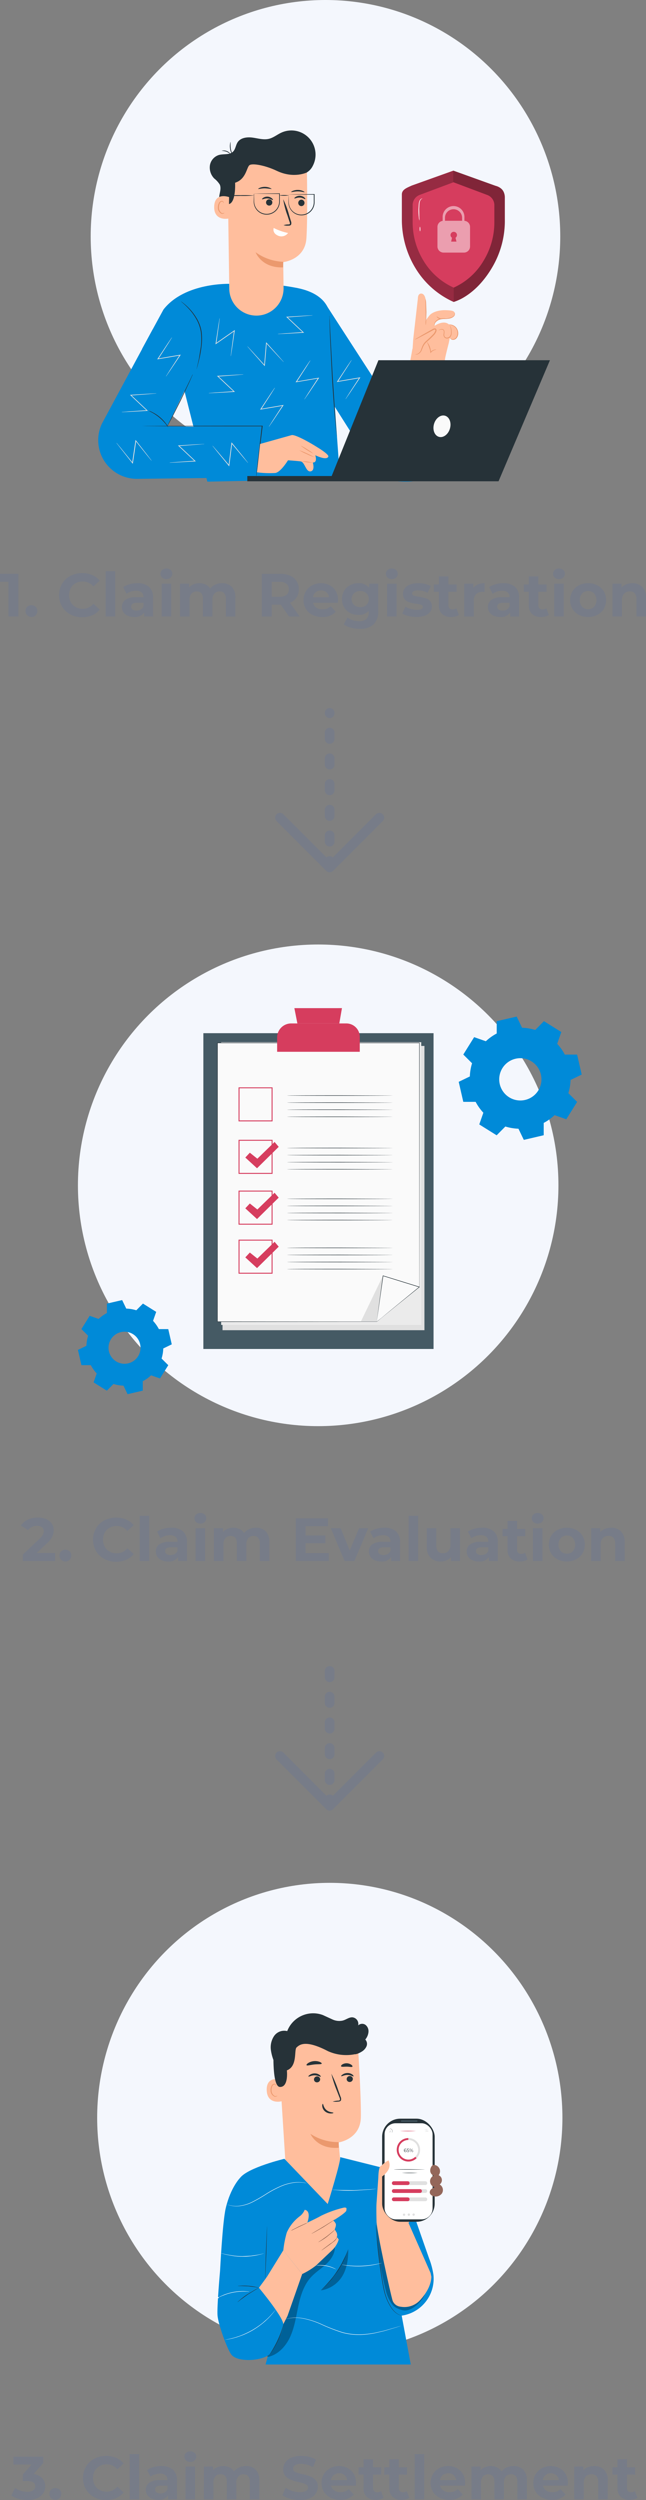 <svg xmlns="http://www.w3.org/2000/svg" xmlns:xlink="http://www.w3.org/1999/xlink" width="201.43" height="778.598" xmlns:v="https://vecta.io/nano"><rect width="100%" height="100%" fill="#808080" stroke="none"/><style><![CDATA[.B{fill:#263238}.C{fill:#d63d5e}.D{fill:#ffbe9d}.E{fill:#e0e0e0}.F{fill:#eb996e}.G{fill:#008ad8}.H{opacity:.3}.I{fill:#fafafa}.J{fill:#f4f7fd}.K{stroke-miterlimit:10}.L{stroke-dasharray:2 6}]]></style><ellipse cx="101.487" cy="73.631" rx="73.208" ry="73.631" class="J"/><g class="G"><path d="M57.576 121.965L44.31 108.642l6.67-12.251c6.67-8.542 20.793-7.993 20.793-7.993 6.967-.473 13.967-.043 20.824 1.279 11.218 2.2 10.313 9.606 10.313 9.606l1.5 27.494 1.613 22.388-41.371.835-7.079-28.013"/><path d="M79.864 148.686l-37.056.439c-4.15.049-8.032-2.043-10.275-5.535s-2.529-7.893-.759-11.646l15.845-29.383 14.435 9.755-9.847 20.42 29.994.536zm21.737-53.889l29.735 45.91-17.348 1.13-10.128-15.99c.413.619-2.259-31.05-2.259-31.05z"/></g><g class="B"><path d="M61.306 114.959a.8.8 0 0 1 .04-.237l.158-.668.545-2.448.584-3.673a19.17 19.17 0 0 0 0-4.53 11.89 11.89 0 0 0-1.534-4.223c-.623-1.068-1.361-2.066-2.2-2.975a21.03 21.03 0 0 0-1.8-1.758 8.32 8.32 0 0 1-.694-.606c.071.036.138.078.2.127l.549.409a17.75 17.75 0 0 1 1.863 1.7 16.51 16.51 0 0 1 2.267 2.975 11.86 11.86 0 0 1 1.582 4.3 18.94 18.94 0 0 1-.035 4.583 36.73 36.73 0 0 1-.633 3.682l-.62 2.443-.2.655a1.29 1.29 0 0 1-.072.244zm-1.194 1.58c-.063.229-.149.451-.255.664l-.778 1.758-2.724 5.778-2.9 5.712-.927 1.7a4.51 4.51 0 0 1-.369.611 4.44 4.44 0 0 1 .29-.65l.879-1.736 2.843-5.712 2.786-5.748.844-1.758a4.17 4.17 0 0 1 .311-.619z"/><path d="M79.863 148.687v-.3l.088-.879.365-3.3 1.318-11.557.105.114H70.793l-19.119-.031-5.8-.035-1.577-.022h-.554c.047-.005.094-.005.141 0h.413l1.577-.022 5.8-.035 19.15-.031h11.064v.114l-1.419 11.548-.439 3.291-.119.879-.035.224c-.004.015-.009.042-.013.042z"/><path d="M52.465 133.061c-.265-.293-.512-.603-.738-.927a14.42 14.42 0 0 0-4.315-3.643 11.12 11.12 0 0 1-1.037-.571 4.12 4.12 0 0 1 1.112.439 11.92 11.92 0 0 1 4.368 3.687c.249.309.455.65.61 1.015zm52.563 2.909a2.14 2.14 0 0 1-.061-.382l-.123-1.094-.382-4.025c-.3-3.406-.65-8.116-.958-13.319l-.646-13.336-.123-4.047c0-.461 0-.826-.022-1.1a3.47 3.47 0 0 1 0-.382 2.14 2.14 0 0 1 .04.382c0 .268.035.637.061 1.1l.2 4.038.712 13.332.879 13.319.312 4.034.084 1.094a2.09 2.09 0 0 1 .031.387z"/></g><path d="M71.95 110.989a4.31 4.31 0 0 1 .048-.6l.2-1.661.765-5.739.167.105-2.843 1.99-2.891 2.013-.207.145.035-.25.879-5.712.273-1.639c.024-.198.065-.393.123-.584 0 .201-.017.402-.053.6l-.207 1.648-.791 5.713-.167-.106 2.887-2.021 2.847-1.982.206-.145-.035.25-.844 5.712-.264 1.652a3.44 3.44 0 0 1-.128.611zm16.539 1.779a3.46 3.46 0 0 1-.439-.417l-1.147-1.217-3.924-4.253.189-.066-.29 3.458-.3 3.515-.022.255-.167-.189-3.819-4.306-1.09-1.257a2.9 2.9 0 0 1-.369-.47 3.79 3.79 0 0 1 .439.439l1.134 1.213 3.876 4.253-.189.066.294-3.515.294-3.458.022-.25.167.185 3.867 4.311 1.1 1.261a3.8 3.8 0 0 1 .374.442zm8.323-.588a3.05 3.05 0 0 1-.3.527l-.876 1.419-3.137 4.869-.1-.167 3.41-.589 3.471-.584.25-.044-.119.189-3.208 4.772-.967 1.38a3.73 3.73 0 0 1-.36.479 4.18 4.18 0 0 1 .3-.518l.879-1.406 3.142-4.833.11.167-3.471.6-3.423.58-.25.04.141-.207 3.2-4.833.94-1.384c.114-.159.237-.312.368-.457zm-11.069 8.516a3.08 3.08 0 0 1-.3.523l-.879 1.419-3.133 4.864-.11-.167 3.419-.589 3.476-.589.25-.039-.145.207-3.208 4.776-.945 1.371a3.09 3.09 0 0 1-.36.475c.088-.179.189-.352.3-.518l.879-1.4 3.142-4.833.11.167-3.471.6-3.423.576-.25.044.141-.211 3.2-4.833.945-1.384a4.22 4.22 0 0 1 .362-.459zm23.917-8.613a4.23 4.23 0 0 1-.3.523l-.879 1.419-3.133 4.864-.112-.163 3.419-.589 3.476-.589.25-.039-.141.207-3.212 4.776-.945 1.366a2.94 2.94 0 0 1-.36.479c.088-.179.188-.352.3-.518l.879-1.4 3.142-4.834.11.167-3.471.6-3.423.58-.246.044.136-.211 3.2-4.834.945-1.384a2.99 2.99 0 0 1 .365-.464zm13.798 22.121a3.54 3.54 0 0 1-.439-.4l-1.2-1.16-4.135-4.051.185-.075-.11 3.467-.128 3.515v.255l-.18-.18-4.025-4.109-1.151-1.2a3.78 3.78 0 0 1-.4-.439 3.88 3.88 0 0 1 .439.4l1.2 1.156 4.086 4.051-.189.075.114-3.515.127-3.467v-.25l.176.176 4.073 4.113 1.164 1.2a3.54 3.54 0 0 1 .393.438zm-69.802-29.178a3.87 3.87 0 0 1-.3.523l-.879 1.419-3.133 4.869-.11-.167 3.419-.593 3.476-.584.251-.044-.141.211-3.212 4.772-.94 1.371a3.53 3.53 0 0 1-.36.475 3.38 3.38 0 0 1 .3-.514l.879-1.406 3.142-4.833.11.167-3.471.6-3.423.58-.246.039.136-.206 3.2-4.834.945-1.384a3.71 3.71 0 0 1 .357-.461zm-17.374 32.859a3.2 3.2 0 0 1 .4.44l1.072 1.287 3.643 4.5-.193.053.505-3.436.519-3.485.035-.25.158.2 3.542 4.532 1.006 1.318a3.51 3.51 0 0 1 .343.488 3.87 3.87 0 0 1-.4-.439l-1.055-1.283-3.581-4.484.193-.048-.51 3.485-.514 3.432-.035.25-.158-.2-3.586-4.543-1.024-1.318a4.47 4.47 0 0 1-.365-.5zm39.679-21.276c-.197.043-.398.069-.6.079l-1.67.145-5.774.439.07-.185 2.531 2.373 2.562 2.417.185.176h-.255l-5.743.316-1.661.07a3.34 3.34 0 0 1-.6 0c.196-.039.394-.064.593-.075l1.657-.132 5.739-.4-.066.185-2.571-2.408-2.522-2.383-.185-.176h.25l5.778-.347 1.67-.084c.203-.019.408-.022.612-.01zm-9.737 22.147a4.9 4.9 0 0 1 .413.439l1.1 1.266 3.739 4.42-.193.053.439-3.441.439-3.493.035-.255.158.2 3.638 4.46 1.03 1.321a4.38 4.38 0 0 1 .352.483 3.54 3.54 0 0 1-.409-.439l-1.081-1.261-3.691-4.394.189-.057-.439 3.493-.439 3.445-.035.251-.158-.193-3.675-4.479-1.046-1.318c-.138-.155-.261-.322-.366-.501zm-17.405-16.241a3.46 3.46 0 0 1-.6.079l-1.665.141-5.774.439.066-.189 2.535 2.377 2.564 2.42.185.176h-.255l-5.743.316-1.661.07a3.35 3.35 0 0 1-.584 0c.195-.042.394-.067.593-.075l1.657-.132 5.739-.4-.066.189-2.574-2.408-2.527-2.382-.18-.176h.25l5.778-.352 1.67-.079a4 4 0 0 1 .592-.014zm14.953 15.744c-.198.042-.398.067-.6.075l-1.67.145-5.774.44.07-.189 2.531 2.377 2.562 2.417.185.176h-.24l-5.748.312-1.661.075a3.34 3.34 0 0 1-.6 0c.195-.042.394-.067.593-.075l1.657-.132 5.739-.4-.066.189-2.571-2.408-2.522-2.373-.185-.171h.25l5.778-.352 1.674-.079a3.37 3.37 0 0 1 .598-.027zm33.751-40.062c-.197.043-.398.069-.6.079l-1.67.141-5.769.439.066-.185 2.531 2.373 2.562 2.417.185.176h-.251l-5.747.316-1.661.07a3.34 3.34 0 0 1-.6 0c.195-.042.394-.067.593-.075l1.657-.132 5.743-.4-.07.185-2.562-2.4-2.522-2.382-.185-.176h.25l5.778-.352 1.674-.079c.197-.021.395-.027.593-.018z" class="E"/><path d="M81.107 138.259l9.838-2.755c.954-.242 5.036 1.911 7.857 3.7 0 0 3.884 2.3 3.572 3.01-.347.782-1.758.624-4.065-.439 0 0 .8 2.316-.769 2.263 0 0 .778 2.5-.69 2.764s-1.81-2.935-3.1-3.107-3.955-.347-3.955-.347-2.228 3.691-3.955 3.955a31.7 31.7 0 0 1-5.712-.207z" class="D"/><path d="M93.722 138.769a12.55 12.55 0 0 1 2.065 1.164 12.3 12.3 0 0 1 1.942 1.362 24.15 24.15 0 0 1-4.007-2.526zm-.435 1.437a33.02 33.02 0 0 1 4.8 2.2 15.4 15.4 0 0 1-2.452-1c-.816-.33-1.602-.732-2.348-1.2zm.791 3.432a12.3 12.3 0 0 1 3.3.439c-1.115.003-2.225-.145-3.3-.439z" class="F"/><path d="M71.488 61.99c.245.801-.206 1.648-1.006 1.893-.377.115-.783.08-1.134-.1-1-.5-1.129-1.889-.932-2.992s.571-2.285.11-3.309a7.56 7.56 0 0 0-1.722-1.894 4.86 4.86 0 0 1-1.349-4.113c.258-1.51 1.339-2.748 2.8-3.208 1.472-.409 3.287.044 4.394-1.024.8-.773.844-2.034 1.459-2.957.954-1.433 2.97-1.661 4.675-1.428s3.436.782 5.106.365c1.393-.347 2.535-1.318 3.845-1.916a7.53 7.53 0 0 1 9.976 3.714c.968 2.116.903 4.56-.176 6.621a4.83 4.83 0 0 1-2.333 2.307" class="B"/><path d="M79.969 98.29h0a8.47 8.47 0 0 0 8.451-8.485v-.1l-.11-8.076s6.785-.681 7.233-7.4.127-22.239.127-22.239h0a23.43 23.43 0 0 0-23.649 1.657l-1.037.716.504 35.563a8.47 8.47 0 0 0 8.481 8.364z" class="D"/><g class="B"><path d="M93.894 64.187a1 1 0 0 1-.89-1.109c.051-.469.421-.839.89-.891.054-.013.109-.013.163 0 .265.029.508.162.675.371s.244.474.215.739a1 1 0 0 1-.89.89.5.5 0 0 1-.163 0zm1.314-2.171c-.11.114-.743-.439-1.67-.488s-1.626.387-1.718.264.066-.259.373-.466a2.28 2.28 0 0 1 2.707.18c.282.246.37.484.308.51zm-10.713.229a.98.98 0 1 1-1.522.982.98.98 0 0 1 .159-.733h0a.98.98 0 0 1 1.363-.248z"/><path d="M85.106 62.284c-.114.114-.747-.439-1.67-.488s-1.626.387-1.723.264c-.048-.057.07-.259.373-.466a2.28 2.28 0 0 1 2.707.18c.278.246.366.462.313.51zm3.312 7.848a4.62 4.62 0 0 1 1.516-.237c.242 0 .439-.057.461-.185a1.38 1.38 0 0 0-.136-.7l-.633-1.925a25.1 25.1 0 0 1-1.318-5.036 26.02 26.02 0 0 1 1.819 4.878l.589 1.933c.14.32.167.677.079 1.015-.079.185-.242.321-.439.365-.137.031-.277.041-.417.031-.511.044-1.026-.003-1.521-.139z"/></g><path d="M85.345 70.993c1.412.725 2.917 1.253 4.473 1.569-.702.965-1.977 1.318-3.076.852-1.984-.848-1.397-2.421-1.397-2.421z" fill="#fff"/><path d="M88.336 81.526c-3.111-.11-6.118-1.144-8.639-2.97 0 0 1.81 4.952 8.556 4.715z" class="F"/><path d="M95.727 53.685s-4.065 2.065-9.447-.492c-3.515-1.679-7.633-2.456-8.52-1.731s-1.006 4.328-4.451 5.449c0 0 .374 6.881-2.377 6.688s-1.239-10.884-1.239-10.884l6.648-3.41 7.3-1.525 6.921.839 5.37 1.358z" class="B"/><path d="M71.431 61.388c-.11-.057-4.548-1.621-4.649 2.988s4.544 3.761 4.552 3.63l.097-6.618z" class="D"/><path d="M69.963 66.226a1.31 1.31 0 0 1-.22.114.8.8 0 0 1-.6 0c-.598-.396-.934-1.085-.879-1.8-.001-.396.085-.787.25-1.147.097-.289.328-.513.62-.6a.44.44 0 0 1 .47.233c.057.127.026.22.048.228s.1-.075.07-.264c-.024-.115-.086-.218-.176-.294-.125-.097-.282-.143-.439-.127a1.13 1.13 0 0 0-.857.694 2.79 2.79 0 0 0-.308 1.279c-.068.838.376 1.635 1.125 2.017a.88.88 0 0 0 .738-.106c.158-.113.158-.218.158-.227z" class="F"/><g class="B"><path d="M69.084 46.962c1.08-.317 2.239.116 2.847 1.063a7.15 7.15 0 0 0-1.318-.791c-.499-.143-1.011-.234-1.529-.272zm2.773-2.76c.084 0-.044.971.114 2.122.137.692.354 1.366.646 2.008-.155-.144-.286-.313-.387-.5a4.3 4.3 0 0 1-.483-1.468 4.8 4.8 0 0 1 .11-2.162zm18.938 15.591c-.026-.053.171-.215.545-.365a4.16 4.16 0 0 1 3.076.031c.369.158.567.321.54.373-.057.123-.945-.224-2.083-.224s-2.028.318-2.078.185zm-10.283-.959c-.026-.053.171-.211.545-.365.492-.19 1.015-.284 1.542-.277.53 0 1.054.105 1.543.308.368.158.562.321.54.378a20.58 20.58 0 0 0-2.087-.229c-1.146-.003-2.025.309-2.083.185zm9.485 1.697c.01.09.01.182 0 .272l.022.743.026 1.151a4.26 4.26 0 0 0 .22 1.494 3.89 3.89 0 0 0 2.786 2.535c.368.091.747.125 1.125.1a3.58 3.58 0 0 0 1.147-.242 3.86 3.86 0 0 0 1.9-1.534 3.95 3.95 0 0 0 .615-2.25v-2.267l.1.1-5.712-.053-1.657-.031h-.6a4.67 4.67 0 0 1 .567-.026l1.63-.031 5.774-.053h.145v2.377c.03.838-.196 1.666-.646 2.373-.478.744-1.184 1.313-2.013 1.621-.389.15-.8.235-1.217.251a3.89 3.89 0 0 1-1.182-.11c-1.367-.33-2.463-1.349-2.891-2.689-.158-.502-.223-1.029-.193-1.555l.022-1.182.022-.734a1.67 1.67 0 0 1 .01-.26zm-10.77-.229v1.015l.022 1.156c-.011.507.063 1.012.22 1.494a4 4 0 0 0 .971 1.534 3.9 3.9 0 0 0 1.815 1 3.89 3.89 0 0 0 4.17-1.674 3.96 3.96 0 0 0 .62-2.25v-2.272l.105.1-5.712-.053-1.652-.026h-.6a4.6 4.6 0 0 1 .563-.026l1.63-.026 5.774-.053h.1v2.377a4.17 4.17 0 0 1-.65 2.373 4.08 4.08 0 0 1-2.008 1.617 3.81 3.81 0 0 1-1.217.251 3.91 3.91 0 0 1-1.186-.11 4.05 4.05 0 0 1-2.891-2.689 4.36 4.36 0 0 1-.193-1.556l.026-1.182a6.4 6.4 0 0 0 0-.734.9.9 0 0 1 .093-.266z"/><path d="M90.093 60.852a10.07 10.07 0 0 1-3.032 0c1.004-.158 2.028-.158 3.032 0zm-19.251.057a40.05 40.05 0 0 1 4.2-.127 40.41 40.41 0 0 1 4.205.1c-1.396.122-2.799.164-4.2.127a37.35 37.35 0 0 1-4.205-.1z"/></g><g class="D"><path d="M116.045 143.826a10.81 10.81 0 0 0 10.282 5.655h0a10.81 10.81 0 0 0 9.935-9.179l2.549-29.173-10.208-2.522-4.17 22.85s-2.179 9.579-8.388 12.369z"/><path d="M128.511 110.726l.338-5.119 1.446-12.611c0-1.292.62-1.608 1.1-1.573.743.048 1.27.967 1.318 2.078l-.035 6.455a14 14 0 0 1 1.173-1.639c.879-1.138 3.006-1.788 5.172-1.718s2.759.281 2.773 1.121c-.015.325-.177.625-.439.817a2.12 2.12 0 0 1-1.428.492c-3.467-.062-4.393 1.787-4.393 1.787l-.044.672s2.1-1.507 3.783-.879a2 2 0 0 1 .668.413 2.71 2.71 0 0 1 2.351 4.043c-.185.433-.62.705-1.09.681-.233-.07-.443-.199-.611-.374a2.8 2.8 0 0 0-.312-.228l-.387 1.859s-1.094 4.13-1.367 5.985"/><path d="M129.508 110.326c.67.095 1.326-.248 1.63-.853.343-.562.488-1.226.787-1.815.905-1.758 3.076-2.593 3.906-4.394.114-.251.176-.593-.044-.76s-.492-.031-.716.092l-5.712 3.164"/></g><g class="F"><path d="M129.355 105.751a2.99 2.99 0 0 1 .584-.4l1.657-.984 2.483-1.419.716-.4c.267-.211.607-.307.945-.268a.54.54 0 0 1 .373.488c.012.18-.02.361-.092.527a4.2 4.2 0 0 1-.492.826 25.01 25.01 0 0 1-2.553 2.426 4.89 4.89 0 0 0-.905 1.164c-.215.4-.352.826-.518 1.208a2.3 2.3 0 0 1-1.318 1.424c-.47.141-.734 0-.716-.026.228.007.455-.03.668-.11.556-.283.967-.787 1.134-1.388a13.12 13.12 0 0 1 .488-1.252c.243-.467.559-.893.936-1.261a30.89 30.89 0 0 0 2.5-2.408 3.8 3.8 0 0 0 .439-.743c.11-.251.092-.5-.048-.527-.236.017-.463.095-.659.228l-.729.4-2.525 1.356-1.714.879a2.5 2.5 0 0 1-.654.26zm6.055-4.214a2.64 2.64 0 0 1 .4-1.169 2.07 2.07 0 0 1 1.055-.765 5.27 5.27 0 0 1 1.648-.264c.575.006 1.149-.044 1.714-.149a2.74 2.74 0 0 0 1.274-.637c.244-.224.37-.549.343-.879a.65.65 0 0 0-.114-.334c-.022 0 0 .127.022.338-.004.298-.139.579-.369.769a2.76 2.76 0 0 1-1.2.545 9.38 9.38 0 0 1-1.674.123 5.25 5.25 0 0 0-1.709.268 2.2 2.2 0 0 0-1.121.879 1.93 1.93 0 0 0-.29.914c-.027.12-.02.245.021.361z"/><path d="M132.681 93.07a6.59 6.59 0 0 0 0 1.208l.031 2.9v2.9a6.96 6.96 0 0 0 .024 1.208 5.05 5.05 0 0 0 .145-1.2l.084-2.909-.1-2.913a5.62 5.62 0 0 0-.184-1.194zm4.099 9.816a1.4 1.4 0 0 0 .352-.136 1.13 1.13 0 0 1 .932-.044.6.6 0 0 1 .316.5 3.11 3.11 0 0 1-.057.782c-.073.323-.021.662.145.949a1.15 1.15 0 0 0 .923.483 1.31 1.31 0 0 0 .949-.413 1.59 1.59 0 0 0 .439-.844 5.3 5.3 0 0 0-.022-1.556c-.045-.349-.151-.687-.312-1-.123-.22-.237-.3-.246-.294s.07.119.162.334a3.58 3.58 0 0 1 .224.984 5.72 5.72 0 0 1-.022 1.49c-.114.574-.594 1.004-1.177 1.055a.92.92 0 0 1-.734-.374 1.15 1.15 0 0 1-.119-.791 3.15 3.15 0 0 0 .035-.839.78.78 0 0 0-.439-.628 1.16 1.16 0 0 0-1.046.114c-.206.132-.329.198-.303.228z"/><path d="M140.236 104.832c-.031.115-.018.237.035.343a1.07 1.07 0 0 0 .7.624 1.4 1.4 0 0 0 1.318-.413 2.28 2.28 0 0 0 .593-1.6 2.8 2.8 0 0 0-.518-1.621 2.61 2.61 0 0 0-1.085-.879 2.48 2.48 0 0 0-.9-.215c-.219 0-.338 0-.338.035.405.053.801.165 1.173.334a2.61 2.61 0 0 1 .976.839 2.66 2.66 0 0 1 .439 1.494 2.13 2.13 0 0 1-.51 1.441 1.23 1.23 0 0 1-1.134.4c-.281-.063-.52-.246-.655-.5-.061-.162-.061-.282-.094-.282zm-4.171 4.057a.97.97 0 0 0-.58 0 2.3 2.3 0 0 0-1.266.764l.2.062c-.027-.272-.071-.542-.132-.809a5.2 5.2 0 0 0-1.25-2.535 13.15 13.15 0 0 1 1.019 2.588 7.76 7.76 0 0 1 .136.782l.035.272.171-.215a2.4 2.4 0 0 1 1.12-.769c.331-.103.547-.109.547-.14zm.109-10.331c-.057.026.176.439.712.69s1.011.105.989.044-.439-.057-.879-.264-.76-.514-.822-.47z"/></g><path d="M126.753 114.039l12.827.918-2.355 26.216c-.382 3.516-2.636 8.828-10.471 8.828s-9.294-2.667-12.778-8.16c4.108-2.847 10.634-11.35 10.634-11.35z" class="G"/><path d="M132.799 117.093c-.066.191-.145.378-.237.558l-.716 1.512-2.531 5.225-.127-.154 3.326-.989 3.379-.993.246-.07-.119.224-2.636 5.12-.778 1.472a3.38 3.38 0 0 1-.3.514 4.6 4.6 0 0 1 .237-.549l.721-1.5 2.553-5.154.127.154-3.375 1-3.331.976-.242.07.114-.224 2.623-5.172.773-1.485a3.74 3.74 0 0 1 .293-.535zm-1.212 21.833c-.197.043-.398.069-.6.079l-1.67.147-5.774.439.07-.189 2.531 2.373 2.562 2.417.185.176h-.255l-5.743.316-1.661.071c-.2.017-.4.017-.6 0 .196-.039.394-.063.593-.071l1.657-.136 5.739-.4-.066.189-2.57-2.412-2.522-2.382-.185-.171h.25l5.778-.347 1.674-.083a3.97 3.97 0 0 1 .607-.016z" class="E"/><path d="M154.423 57.846l-13.081-4.7-12.936 4.636c-1.652.778-3.1 1.248-3.1 2.786v7.672a29 29 0 0 0 4.249 15.278 26.58 26.58 0 0 0 11.917 10.524c5.273-1.716 9.228-6.306 11.664-10.225a29 29 0 0 0 4.271-15.279v-6.9a3.62 3.62 0 0 0-2.984-3.792z" class="C"/><path d="M141.469 89.58a21.1 21.1 0 0 1-9.425-8.393 22.95 22.95 0 0 1-3.379-12.08v-5.361a3.4 3.4 0 0 1 2.2-3.045l10.484-3.92v-3.615l-12.941 4.618c-1.358.593-3.1 1.248-3.1 2.786v7.676a29 29 0 0 0 4.249 15.28c2.805 4.639 6.962 8.31 11.912 10.52z" class="H"/><path d="M141.47 94.032a15.8 15.8 0 0 0 2.571-1.1 23.13 23.13 0 0 0 5.458-4.28c1.442-1.553 2.71-3.257 3.783-5.084a27.9 27.9 0 0 0 4.126-15.427v-6.332c0-3.155-1.626-3.388-2.988-3.981l-13.084-4.702v3.616l10.61 3.984a3.4 3.4 0 0 1 2.2 3.041v5.383a22.93 22.93 0 0 1-3.379 12.076c-2.163 3.677-5.412 6.594-9.3 8.349z" opacity=".4"/><g fill="#fff"><path d="M144.813 68.766v-1.04a3.4 3.4 0 0 0-5.689-2.664 3.4 3.4 0 0 0-1.104 2.356c-.005.1-.005.206 0 .308v1.055a1.9 1.9 0 0 0-1.617 1.876v6.108a1.9 1.9 0 0 0 1.9 1.9h6.363a1.9 1.9 0 0 0 1.9-1.9v-6.108a1.9 1.9 0 0 0-1.753-1.891zm-2.477 6.477h-1.661l.259-1.2a1 1 0 0 1-.292-1.392 1 1 0 0 1 1.392-.292 1 1 0 0 1 .292 1.392.99.99 0 0 1-.292.292l.3 1.2zm1.758-6.486h-5.343v-1.031c.028-.707.335-1.374.854-1.854s1.208-.735 1.915-.707a2.67 2.67 0 0 1 2.564 2.561z" opacity=".5"/><path d="M130.788 68.69a3.96 3.96 0 0 1-.2-1.063 18.3 18.3 0 0 1-.105-2.606l.092-1.432c.022-.401.122-.793.294-1.156a1.3 1.3 0 0 1 .571-.576c.18-.084.29-.079.29-.066a1.47 1.47 0 0 0-.716.712 3.22 3.22 0 0 0-.228 1.1l-.075 1.424.04 2.584a6.82 6.82 0 0 1 .037 1.079zm.188 3.336c-.062 0-.119-.312-.127-.7s.039-.707.1-.707.119.312.128.7-.035.707-.101.707z"/></g><path d="M118 112.184l-14.584 36.07h-26.3v1.63h78.335l16.025-37.7z" class="B"/><path d="M140.293 133.478c-.527 1.815-2.065 2.962-3.436 2.566s-2.052-2.2-1.525-4.012 2.07-2.962 3.441-2.566 2.055 2.198 1.52 4.012z" class="I"/><ellipse cx="99.213" cy="369.142" rx="74.915" ry="75" class="J"/><path fill="#455a64" d="M63.412 321.761h71.772v98.346H63.412z"/><path d="M132.346 414.26H69.39v-88.524h62.956v88.524z" class="E"/><path d="M131.352 412.617H68.961v-88.05h62.391z" fill="#ebebeb"/><path d="M124.648 405.769l-7.186 5.851H67.798v-86.831h62.956v76.025z" class="I"/><path d="M124.648 405.759l.385-.32 1.151-.941 4.555-3.708v.018l-.044-76.025.068.071H67.807l.077-.077-.018 86.828-.059-.062 49.664.036h-.018l5.4-4.377 1.353-1.092.453-.361-.444.37-1.353 1.122-5.38 4.4h0l-49.682.041h-.064v-.062l-.015-86.828v-.083h63.1v.068l-.044 76.025h0l-4.572 3.691-1.157.968z" class="B"/><g class="C"><path d="M90.782 318.726h17.21a4.19 4.19 0 0 1 4.188 4.188h0v4.644H86.414v-4.467a4.37 4.37 0 0 1 4.368-4.365z"/><path d="M92.726 318.726l-.941-4.765h14.836l-.826 4.765zm-7.743 30.5h-10.6v-10.6h10.6zm-10.308-.3h10.012v-10.008h-10z"/></g><g class="B"><use xlink:href="#B"/><use xlink:href="#C"/><use xlink:href="#D"/><use xlink:href="#D" y="2.205"/></g><g class="C"><path d="M84.983 365.578h-10.6v-10.61h10.6zm-10.308-.3h10.012v-10.014h-10z"/><path d="M76.49 360.49l1.409-1.511 2.347 1.876 5.372-5.215 1.287 1.518-6.763 6.671z"/></g><g class="B"><use xlink:href="#B" y="16.341"/><use xlink:href="#D" y="14.144"/><use xlink:href="#C" y="18.55"/><use xlink:href="#D" y="18.55"/></g><g class="C"><path d="M84.983 381.394h-10.6v-10.607h10.6zm-10.308-.3h10.012v-10.011h-10z"/><path d="M76.49 376.309l1.409-1.512 2.347 1.876 5.372-5.215 1.287 1.518-6.763 6.671z"/></g><g class="B"><path d="M122.471 373.35c0 .042-7.384.077-16.488.077s-16.491-.036-16.491-.077 7.381-.077 16.491-.077l16.488.077z"/><use xlink:href="#C" y="32.164"/><use xlink:href="#C" y="34.369"/><use xlink:href="#B" y="38.776"/></g><g class="C"><path d="M84.983 396.668h-10.6v-10.607h10.6zm-10.308-.3h10.012v-10.011h-10z"/><path d="M76.49 391.584l1.409-1.512 2.347 1.876 5.372-5.215 1.287 1.515-6.763 6.671z"/></g><g class="B"><use xlink:href="#C" y="45.234"/><use xlink:href="#B" y="49.641"/><use xlink:href="#B" y="51.841"/><path d="M122.471 395.233c0 .044-7.384.077-16.488.077s-16.491-.032-16.491-.077 7.381-.077 16.491-.077l16.488.077z"/></g><path d="M119.436 397.242l-6.9 14.3h4.928z" class="E"/><path d="M117.462 411.617l1.974-14.291 11.317 3.492z" class="I"/><path d="M117.462 411.616l3.806-3.134 9.438-7.727.027.13-4.371-1.344-6.934-2.152.092-.059-1.456 10.237-.592 4.049v-.065l.027-.2.1-.778.388-2.96 1.382-10.32v-.083l.08.024 6.952 2.143 4.368 1.35.136.041-.11.089-9.553 7.695-2.791 2.24-.746.592-.189.151z" class="B"/><path d="M105.595 313.957l-.817 4.769h1.018l.826-4.765h-1.3" class="C H"/><path d="M173.697 325.026a15.63 15.63 0 0 1 2.412 3.4h3.838l1.433 6.224-3.473 1.682c-.047 1.394-.279 2.775-.691 4.107l2.744 2.718-3.39 5.411-3.646-1.279a15.4 15.4 0 0 1-3.39 2.418v3.838l-6.2 1.446-1.676-3.48c-1.385-.046-2.757-.276-4.081-.684l-2.719 2.738-5.418-3.384 1.279-3.646a15.54 15.54 0 0 1-2.411-3.39h-3.846l-1.43-6.232 3.473-1.676c.046-1.394.279-2.775.691-4.107l-2.734-2.717 3.384-5.418 3.646 1.279a15.6 15.6 0 0 1 3.39-2.418v-3.83l6.224-1.439 1.676 3.48c1.394.044 2.776.276 4.107.691l2.718-2.744 5.418 3.39-1.279 3.64zm-18.037 11.111a6.59 6.59 0 0 0 6.589 6.585 6.59 6.59 0 0 0 6.586-6.588 6.59 6.59 0 0 0-6.586-6.588 6.59 6.59 0 0 0-6.589 6.585zM47.696 411.326a11.94 11.94 0 0 1 1.84 2.592h2.928l1.093 4.749-2.65 1.284c-.035 1.063-.213 2.117-.527 3.133l2.094 2.074-2.587 4.129-2.782-.976a11.73 11.73 0 0 1-2.587 1.845v2.928l-4.734 1.1-1.279-2.655a11.93 11.93 0 0 1-3.114-.522l-2.074 2.089-4.134-2.582.976-2.782c-.727-.776-1.345-1.646-1.84-2.587h-2.928l-1.093-4.749 2.65-1.279c.035-1.063.213-2.117.527-3.133l-2.089-2.074 2.582-4.134 2.782.976a11.91 11.91 0 0 1 2.587-1.845v-2.928l4.749-1.1 1.279 2.655a11.82 11.82 0 0 1 3.133.527l2.074-2.094 4.134 2.587-.976 2.777zm-13.86 8.4a4.991 4.991 0 1 0 9.982-.002 4.991 4.991 0 1 0-9.982-.002z" fill-rule="evenodd" class="G"/><ellipse cx="102.834" cy="659.533" rx="72.537" ry="73.166" class="J"/><path d="M89.082 674.635l13.182 12.383c1.118.5 1.75-5.837 2.752-6.546a3.46 3.46 0 0 0 1.451-3.117l-.867-10.148s6.781-1 6.915-7.774-.922-22.33-.922-22.33h0a23.52 23.52 0 0 0-23.659 2.8l-1.009.788z" class="D"/><path d="M105.608 667.115a15.76 15.76 0 0 1-8.807-2.578s2.05 4.888 8.815 4.329z" class="F"/><path d="M87.695 647.685c-.118-.047-4.644-1.411-4.534 3.225s4.731 3.556 4.731 3.422l-.197-6.647z" class="D"/><path d="M86.449 652.614c-.066.05-.138.092-.213.126a.83.83 0 0 1-.6 0 2 2 0 0 1-.97-1.774c-.021-.396.047-.793.2-1.159.082-.294.303-.53.592-.631a.41.41 0 0 1 .481.2c.063.126.039.221.063.229s.095-.079.055-.268a.52.52 0 0 0-.189-.284.61.61 0 0 0-.45-.11 1.12 1.12 0 0 0-.788.741 2.66 2.66 0 0 0-.252 1.293 2.09 2.09 0 0 0 1.222 1.971.85.85 0 0 0 .741-.142c.108-.074.123-.192.108-.192z" class="F"/><g class="B"><path d="M110.022 647.418c-.003.525-.421.954-.946.97-.244.017-.485-.064-.67-.224s-.298-.388-.315-.633v-.026a.97.97 0 0 1 .938-.97.93.93 0 0 1 .992.864v.019z"/><path d="M110.236 646.626c-.118.126-.844-.418-1.885-.426s-1.813.513-1.924.378.071-.284.4-.52a2.74 2.74 0 0 1 1.577-.465c.542.002 1.07.177 1.506.5.248.212.39.473.326.533zm-10.407.909a.96.96 0 0 1-.938.962.92.92 0 0 1-.992-.848v-.027a.97.97 0 0 1 .938-.97.93.93 0 0 1 .993.863z"/><path d="M100.01 646.74c-.126.126-.851-.418-1.892-.426s-1.806.512-1.916.379.063-.284.4-.52c.464-.317 1.016-.479 1.577-.465a2.54 2.54 0 0 1 1.5.5c.284.248.386.477.331.532zm3.726 7.75c.55-.177 1.122-.278 1.7-.3.268 0 .52-.071.568-.252a1.37 1.37 0 0 0-.173-.789l-.789-2.034a36.2 36.2 0 0 1-1.727-5.306c.853 1.659 1.573 3.384 2.153 5.157l.733 2.042c.166.32.213.689.134 1.041a.63.63 0 0 1-.441.386c-.146.042-.297.063-.449.063a7.13 7.13 0 0 1-1.709-.008zm-3.079.694c.174 0 .166 1.12 1.128 1.932s2.16.694 2.168.852-.268.213-.789.229c-.661.001-1.302-.228-1.813-.647a2.47 2.47 0 0 1-.875-1.624c-.024-.474.11-.75.181-.742zm-.347-12.521c-.1.284-1.143.142-2.365.276s-2.216.465-2.365.213c-.071-.126.1-.386.5-.662a4.15 4.15 0 0 1 3.6-.371c.448.189.677.407.63.544zm9.572.95c-.189.237-.9 0-1.766 0s-1.577.142-1.758-.1c-.071-.126.047-.363.363-.584a2.58 2.58 0 0 1 2.839.11c.306.207.401.452.322.574zm5.007-10.759a2.5 2.5 0 0 0-.907-2.239c-.702-.517-1.675-.45-2.3.158.26-1.111-.428-2.222-1.539-2.483a2.01 2.01 0 0 0-.219-.04c-1.1-.079-2.05.788-3.154 1.033a5.06 5.06 0 0 1-3.154-.394l-2.941-1.348c-4.45-1.657-9.404.572-11.117 5a3.85 3.85 0 0 0-4.084 1.514c-.874 1.304-1.231 2.886-1 4.439a14.67 14.67 0 0 0 .788 3.044v.26c.063 3.722.458 8.1 2.034 8.137 2.768.063 2.153-5.165 2.153-5.165 3.406-1.285 2.176-6.387 3.035-7.151s2.641-2.547 9.73 1.143c2.64 1.204 5.592 1.546 8.437.978h.276c.648-.164 1.265-.43 1.829-.788a3.65 3.65 0 0 0 1.522-1.664 1.97 1.97 0 0 0-.378-2.121 4.3 4.3 0 0 0 .994-2.31z"/></g><g class="G"><path d="M135.149 708.464a23.34 23.34 0 0 0-1.369-5.174q-2.908-8.3-5.8-16.61a14.98 14.98 0 0 0-1.964-4.177 5.07 5.07 0 0 0-3.9-2.189l.88 35.726 2.21 5.113c6.192-.859 10.589-6.471 9.943-12.689z"/><path d="M102.181 686.39l-13.5-14.08s-11.275 2.675-13.8 5.908c-1.774 2.271-.566 20.356-.566 20.356l10.312 31.131-1.821 6.662h45.272l-4.074-21.941 3.172-37.349-21.112-5.287h0c.354 1.009-3.883 14.6-3.883 14.6z"/></g><path d="M83.617 733.998c3.2-.711 5.618-3.437 6.947-6.435s1.784-6.286 2.477-9.488 1.71-6.464 3.913-8.888c1.5-1.65 3.46-2.81 5.052-4.372s2.834-3.8 2.292-5.961l-9.48 5.924c-1.064.582-2.017 1.348-2.813 2.263a10.64 10.64 0 0 0-1.6 4.188 151.52 151.52 0 0 1-7.138 22.59" class="H"/><path d="M88.342 700.798l-4.877 7.9c-.423.762-6.186 8.388-6.186 8.388s-1.851 6.017 1.018 8.557a12.2 12.2 0 0 0 7.032 2.966c.687 0 4.32-7.37 4.32-7.37l4.574-13.041z" class="D"/><path d="M74.883 678.219s-2.94 2.908-4.494 9.456c-1.007 4.23-1.761 19.425-1.761 19.425s-1.042 11.465-.793 14.1 2.815 9.9 4.206 11.954c1.959 2.892 10.966 2.028 12.451-.486.793-1.361 4.016-6.461 3.852-8.867s-7.627-11.341-7.627-11.341z" class="G"/><path d="M117.436 692.245a88.1 88.1 0 0 0 2.86 21.043c.452 1.919 1.658 4.682 3.437 5.517s2.834 1.057 4.56.19c1.956-.991 4.143-3.542 4.143-4.679a13.98 13.98 0 0 1-3.593 3c-1.385.789-3.075.827-4.494.1-1.851-1.108-2.266-3.564-2.564-5.7-.9-6.448-1.5-13-3.741-19.113" class="H"/><g class="B"><path d="M82.703 709.812c-.04 0 .053-3.7.206-8.267l.349-8.259c.04.002-.056 3.7-.209 8.264l-.346 8.262zm-1.989 2.652a1.4 1.4 0 0 1-.264.18l-.74.441-2.424 1.486-2.3 1.66-.669.542a1.36 1.36 0 0 1-.264.188c.065-.083.138-.159.219-.227l.645-.576c.729-.612 1.494-1.18 2.292-1.7l2.448-1.457.764-.4a1.53 1.53 0 0 1 .293-.137z"/><path d="M80.715 712.464a9.02 9.02 0 0 1-.965-.161l-2.326-.3-2.348-.077c-.325.019-.65.019-.975 0 .086-.024.175-.038.264-.04l.714-.05c.787-.036 1.575-.023 2.361.037s1.567.175 2.337.341l.693.172c.084.017.167.043.246.077zm7.756 11.314a2.1 2.1 0 0 1-.085.4l-.3 1.079a27.59 27.59 0 0 1-3.093 6.694l-.626.928c-.08.115-.168.224-.264.325a2.31 2.31 0 0 1 .206-.354l.59-.949c1.273-2.102 2.308-4.34 3.085-6.672l.344-1.057a2.32 2.32 0 0 1 .143-.394zm20.113-23.345a.68.68 0 0 1-.042.153l-.143.428-.248.674-.357.883c-.264.65-.632 1.409-1.057 2.234a28.19 28.19 0 0 1-1.554 2.6l-1.811 2.432-1.658 1.851c-.243.264-.478.471-.679.666l-.529.486-.344.3a.74.74 0 0 1-.124.1 1.44 1.44 0 0 1 .106-.116l.325-.317.51-.5.661-.68 1.631-1.851c.589-.717 1.2-1.541 1.8-2.429s1.11-1.771 1.557-2.588l1.087-2.213.375-.87.264-.666.167-.42a.76.76 0 0 1 .063-.157zm8.658-7.554c.008.026.013.052.013.079l.021.23q.025.321.071.888l.264 3.262c.264 2.752.677 6.548 1.322 10.715.333 2.083.632 4.074 1.079 5.84.209.837.483 1.657.82 2.451a18.19 18.19 0 0 0 1.036 2 8.1 8.1 0 0 0 1.129 1.47 5.34 5.34 0 0 0 1.1.851 6.15 6.15 0 0 0 .793.381l.217.082c.026.008.051.019.074.032-.026-.003-.052-.009-.077-.018l-.222-.069a5.2 5.2 0 0 1-.817-.359 5.33 5.33 0 0 1-1.134-.846 7.97 7.97 0 0 1-1.155-1.47 17.04 17.04 0 0 1-1.062-2.009 16.61 16.61 0 0 1-.841-2.464c-.457-1.776-.756-3.767-1.089-5.85-.65-4.172-1.057-7.973-1.285-10.728l-.235-3.268-.045-.888v-.233a.55.55 0 0 1 .023-.079z"/></g><path d="M100.328 713.246c2.554-.461 4.807-1.948 6.234-4.116 1.517-2.326 2.022-5.229 2.036-8.549-1.836 4.824-4.742 9.169-8.5 12.708" class="H"/><path d="M95.607 679.931c-.023.003-.046.003-.069 0l-.2-.04-.759-.129c-.937-.12-1.886-.12-2.823 0-1.39.181-2.748.551-4.037 1.1a33.6 33.6 0 0 0-4.547 2.4 49.4 49.4 0 0 1-4.471 2.584 12.42 12.42 0 0 1-4.029 1.2 7.91 7.91 0 0 1-2.834-.172c-.339-.08-.668-.195-.983-.344.023.002.045.008.066.016l.19.066c.082.032.185.063.309.1a4.07 4.07 0 0 0 .431.111c.922.206 1.873.249 2.81.127 1.389-.184 2.737-.6 3.987-1.232a49.49 49.49 0 0 0 4.457-2.58 32.66 32.66 0 0 1 4.571-2.4 15.22 15.22 0 0 1 4.074-1.089c.945-.109 1.901-.092 2.842.05a7.51 7.51 0 0 1 .759.156l.193.053zm-13.309 21.846c-.041.022-.085.039-.13.05l-.381.116-.608.164-.812.19c-.6.13-1.322.248-2.144.344-1.762.196-3.541.183-5.3-.037l-2.139-.375-.812-.2-.6-.172-.389-.124c-.045-.011-.089-.028-.13-.05.047.001.093.009.137.024l.386.1.608.151.812.18 2.136.344a25.68 25.68 0 0 0 2.644.161l2.644-.124 2.139-.312.814-.169.611-.143.386-.092a.55.55 0 0 1 .128-.026zm-4.552 11.908c-.133.013-.267.013-.4 0l-1.1-.042c-.542-.009-1.083.01-1.623.056a19.18 19.18 0 0 0-1.969.264 19.61 19.61 0 0 0-1.925.494l-1.523.566-1 .452a.2.2 0 1 1-.026-.048 11.96 11.96 0 0 1 .986-.494 15.4 15.4 0 0 1 1.523-.595 17.54 17.54 0 0 1 1.938-.51 17.24 17.24 0 0 1 1.985-.265 16.24 16.24 0 0 1 1.636-.029l1.1.085a2.69 2.69 0 0 1 .398.066zm8.18 5.618a.78.78 0 0 1-.106.159l-.33.439-.545.674-.764.859-.46.484-.529.5c-.357.354-.769.7-1.2 1.057-.947.774-1.947 1.481-2.993 2.115a25.69 25.69 0 0 1-3.283 1.626l-1.5.545-.69.219-.645.174c-.41.119-.793.188-1.118.264l-.854.156-.529.079c-.062.014-.126.02-.19.018a1.19 1.19 0 0 1 .188-.045l.529-.106.843-.18 1.11-.28.64-.182.685-.225c.476-.148.97-.352 1.491-.552a26.86 26.86 0 0 0 3.26-1.628c1.046-.63 2.048-1.329 3-2.094l1.2-1.057.529-.494.465-.476.775-.841.56-.658.349-.42a1.52 1.52 0 0 1 .112-.13zm39.1 5.023c-.029.016-.059.028-.09.037l-.264.092-1.031.339-3.828 1.142-2.689.627c-1.035.214-2.081.37-3.133.468a19.77 19.77 0 0 1-7.212-.558c-2.308-.735-4.566-1.618-6.76-2.644-1.797-.81-3.683-1.409-5.618-1.784a12.33 12.33 0 0 0-3.965-.087c-.233.026-.436.077-.613.111a4.55 4.55 0 0 0-.447.106l-.264.071a.34.34 0 0 1-.1.018l.09-.032.264-.084.444-.119.616-.124a12.02 12.02 0 0 1 3.987.045 25.2 25.2 0 0 1 5.652 1.763 54.9 54.9 0 0 0 6.747 2.622 19.79 19.79 0 0 0 7.162.566 29.75 29.75 0 0 0 3.117-.444l2.683-.611 3.836-1.1 1.039-.315.264-.079a.74.74 0 0 1 .113-.026zm-20.233-17.6c0 .019-.328-.143-.859-.357a12.19 12.19 0 0 0-2.139-.642 12.38 12.38 0 0 0-2.223-.222 8.52 8.52 0 0 1-.931 0 .96.96 0 0 1 .249-.048c.159-.021.391-.042.682-.053 1.514-.048 3.019.25 4.4.872a6.35 6.35 0 0 1 .611.309.99.99 0 0 1 .21.141zm14.243-1.963a.66.66 0 0 1-.122.045l-.349.1-1.322.317c-1.452.307-2.927.493-4.41.555a27.12 27.12 0 0 1-4.441-.177l-1.322-.206-.36-.074a.44.44 0 0 1-.124-.034c.043-.007.087-.007.13 0l.362.048 1.335.161c2.942.31 5.914.183 8.819-.375l1.322-.264.357-.079a.41.41 0 0 1 .125-.017zm-1.712-23.122a.5.5 0 0 1-.137.032l-.4.061-1.465.182-4.859.307a57.71 57.71 0 0 1-4.867-.1l-1.47-.122-.4-.045a.4.4 0 0 1-.137-.024.55.55 0 0 1 .14 0l.4.019 1.472.077 4.859.064 4.854-.264 1.467-.137.4-.037a.63.63 0 0 1 .143-.013z" class="I"/><path d="M95.014 688.183a4.84 4.84 0 0 1-1.435 1.935 12.9 12.9 0 0 0-4.161 5.166 32.27 32.27 0 0 0-1.076 5.525l5.885 7.392a23.1 23.1 0 0 0 4.322-2.67l5.023-4.759c.828-.794 1.47-1.762 1.877-2.834.106-.285.167-.5.124-.568-.143-.214-.5-.645-.5-.645.12-.504.069-1.034-.143-1.507l-.574-.933s.552-1.171.338-1.745c-.177-.394-.45-.738-.793-1 0 0 4.024-2.424 4.095-3.141s.177-.912-.682-.912c-2.489.58-4.904 1.44-7.2 2.562-1.364.788-4.3 2.152-4.3 2.152s1.422-3.587-.8-4.018z" class="D"/><path d="M95.808 692.266a4.84 4.84 0 0 1-.735.375l-1.8.854-1.79.872a5.36 5.36 0 0 1-.753.341 4.56 4.56 0 0 1 .709-.428l1.774-.909 1.816-.817a4.7 4.7 0 0 1 .779-.288zm8.567-1.057c-.08.079-.169.149-.264.209l-.743.529-2.519 1.631-2.6 1.5-.806.42a1.5 1.5 0 0 1-.307.135 1.66 1.66 0 0 1 .28-.182l.793-.458 2.58-1.531 2.538-1.586.767-.489a1.55 1.55 0 0 1 .281-.178zm.061 3.161c-.05.071-.106.138-.167.2l-.5.489-1.771 1.478a21.93 21.93 0 0 1-1.909 1.29l-.608.346a1.01 1.01 0 0 1-.233.108 7.8 7.8 0 0 1 .793-.529l1.88-1.322 1.787-1.441a9.33 9.33 0 0 1 .728-.619zm.6 1.956a.52.52 0 0 1 .037.264 1.5 1.5 0 0 1-.227.708c-.203.309-.461.578-.761.793l-1.057.793-1.959 1.417-.6.415a1.13 1.13 0 0 1-.233.14.99.99 0 0 1 .2-.182l.576-.452 1.935-1.449c.688-.41 1.305-.927 1.829-1.533.139-.196.229-.423.264-.661a1.97 1.97 0 0 1-.004-.253z" fill="#744a3c"/><path d="M134.251 707.853l-6.847-15.515h-.042l6.633-11.1-2.073-2.2-10.863-1.967s-.716-2.818-1.6-2.76-1.4.325-1.5 3.965l-.552 7.825c-.1 1.343-.029 4.626 0 5.552v.249h0c.209 3.685 4.343 22.42 5.023 24.617.409 1.035 1.366 1.751 2.474 1.851 2.288.421 4.629-.388 6.17-2.131 1.525-1.7 3.336-4.3 3.437-7.172zm-16.3-29.376v.148-.148z" class="D"/><rect width="16.39" height="32.112" rx="5.65" x="119.15" y="659.811" class="B"/><rect width="14.963" height="29.939" rx="3.43" fill="#fff" x="119.917" y="661.236"/><path d="M128.869 672.146c-.944.544-2.107.544-3.051 0a2.96 2.96 0 0 1-.629-.486 2.9 2.9 0 0 1-.486-.632 2.96 2.96 0 0 1-.3-.732c-.067-.259-.1-.526-.1-.793s.033-.534.1-.793a3.07 3.07 0 0 1 1.422-1.854c.231-.133.478-.236.735-.307s.525-.102.793-.1v-.6a3.67 3.67 0 0 0-1.829.489c-.276.161-.53.357-.756.582-.921.923-1.28 2.266-.944 3.526a3.5 3.5 0 0 0 .365.88c.159.278.352.535.576.764a3.62 3.62 0 0 0 .756.576 3.51 3.51 0 0 0 .883.375 3.65 3.65 0 0 0 1.89 0c.614-.167 1.175-.49 1.628-.938l-.426-.428c-.188.184-.398.342-.627.471z" class="C"/><path d="M130.872 668.558c-.084-.307-.207-.603-.365-.88-.654-1.133-1.864-1.83-3.172-1.827v.6a3.03 3.03 0 0 1 .793.1c.257.071.504.174.735.307a3.05 3.05 0 0 1 1.116 4.164h0c-.132.232-.295.444-.484.632h0l.426.428h0c.454-.454.78-1.019.946-1.639s.162-1.27 0-1.89z" class="E"/><g class="B"><path d="M126.759 669.892c-.001.087-.037.17-.099.231s-.146.094-.233.093h-.027c-.28 0-.434-.193-.434-.529-.033-.266.155-.508.421-.541.021-.002.042-.002.063 0a.47.47 0 0 1 .249.058l-.042.087a.37.37 0 0 0-.206-.05c-.227 0-.373.145-.373.431v.087c.061-.118.187-.189.32-.18.173-.024.334.096.359.269a.4.4 0 0 1 0 .048zm-.108 0c0-.137-.1-.227-.264-.227-.064-.006-.128.014-.178.056s-.08.101-.085.165v.009c.005.068.038.13.09.173s.121.062.188.054a.23.23 0 0 0 .25-.208v-.022z"/><path d="M127.599 669.897c0 .177-.127.317-.383.317-.139.007-.275-.042-.378-.135l.053-.085c.088.082.205.126.325.122.177 0 .264-.087.264-.217s-.085-.219-.351-.219h-.225l.056-.529h.576v.1h-.476l-.034.336h.135c.317-.002.438.122.438.31z"/><path d="M127.705 669.426c-.009-.07.011-.141.056-.195s.111-.087.182-.09c.138 0 .238.111.238.285s-.1.286-.238.286c-.071-.004-.136-.037-.182-.091s-.066-.125-.056-.195zm.4 0c0-.137-.066-.219-.164-.219s-.161.085-.161.219.063.217.161.217.166-.079.166-.217zm.476-.264h.087l-.719 1.057h-.09zm-.23.775c0-.172.1-.286.235-.286.07.004.136.037.181.091s.066.125.057.195c.009.07-.011.141-.056.195s-.111.087-.182.09c-.138 0-.235-.127-.235-.3zm.4 0c0-.135-.063-.219-.164-.219s-.161.082-.161.219.063.217.161.217.164-.1.164-.23z"/></g><path d="M126.347 689.726a.36.36 0 0 1-.294.352c-.17.032-.338-.059-.403-.218s-.009-.343.135-.439a.36.36 0 0 1 .562.304zm1.498 0c-.014.163-.134.296-.295.327s-.322-.049-.395-.194-.041-.323.079-.433.299-.127.438-.042c.117.072.184.205.172.342zm1.491 0c-.02.2-.198.346-.398.327s-.347-.196-.329-.396.195-.348.395-.331a.36.36 0 0 1 .16.053c.119.073.186.208.172.347zm3.294-9.245h-9.842a.59.59 0 0 1-.59-.59h0a.59.59 0 0 1 .59-.589h9.842a.59.59 0 0 1 .59.588h0a.59.59 0 0 1-.59.591z" class="E"/><path d="M127.12 680.481h-4.332a.59.59 0 0 1-.59-.59h0a.59.59 0 0 1 .59-.589h4.333c.324 0 .587.263.587.587h0 0c.001.156-.06.306-.17.416s-.259.173-.414.174h0z" class="C"/><path d="M132.63 685.512h-9.842c-.156.001-.305-.06-.416-.17s-.173-.259-.174-.414h0 0a.59.59 0 0 1 .59-.589h9.842a.59.59 0 0 1 .59.59v.01h0c-.008.32-.27.575-.59.573z" class="E"/><path d="M127.12 685.505h-4.332c-.156.001-.305-.06-.416-.17s-.173-.259-.174-.414h0 0c0-.324.263-.587.587-.587h4.336c.322-.001.585.259.587.581v.006h0c0 .324-.263.587-.587.587z" class="C"/><path d="M132.63 682.939h-9.842a.59.59 0 0 1-.59-.588h0 0a.59.59 0 0 1 .59-.59h9.842a.59.59 0 0 1 .59.588h0 0a.59.59 0 0 1-.588.59z" class="E"/><path d="M130.962 682.939h-8.174a.59.59 0 0 1-.59-.588h0 0a.59.59 0 0 1 .59-.59h8.174a.59.59 0 0 1 .59.59h0a.59.59 0 0 1-.59.588z" class="C"/><path d="M132.427 675.626c0 .037-2.141.069-4.785.069s-4.785-.032-4.785-.069 2.141-.069 4.785-.069l4.785.069zm-2.191 1.079a44.18 44.18 0 0 1-4.936 0c1.644-.091 3.292-.091 4.936 0zm3.433-13.604l-.706.021h-.7l.7-.019.706-.002zm.003.358l-.7.021h-.706l.7-.021h.706zm.004.359a6.8 6.8 0 0 1-.7.021h-.706l.706-.021h.7zm-12.472.217h.42v-.217a.84.84 0 0 1 0-.124c.008-.05.049-.088.1-.093h.143c.057.01.098.058.1.116v.317h.365l-.013.013v-.592c0-.037-.024-.061-.056-.09l-.164-.164-.161-.156-.077-.077c-.026-.026-.048-.053-.079-.058a.1.1 0 0 0-.087.016l-.069.069-.137.137-.238.246c-.021.045-.027.095-.019.143v-.077c.001-.028.008-.055.021-.079.069-.085.153-.161.241-.264l.135-.14a.95.95 0 0 1 .071-.071c.032-.023.073-.031.111-.021a.22.22 0 0 1 .09.063l.079.077.159.159.167.161a.47.47 0 0 1 .042.048c.013.018.02.04.021.063v.608h-.41v-.333a.1.1 0 0 0-.077-.092h-.137a.1.1 0 0 0-.082.074v.352h-.418z" class="B"/><path d="M129.693 663.661c-1.648.092-3.301.092-4.949 0a44.89 44.89 0 0 1 4.949 0z" class="C"/><path d="M129.995 660.741h-4.79c-.049.001-.096-.018-.132-.052s-.056-.081-.056-.13h0 0c0-.102.083-.185.185-.185h4.793c.102 0 .185.083.185.185h0c-.002.101-.084.182-.185.182z" fill="#455a64"/><path d="M134.957 674.242a1.96 1.96 0 0 1 1.811 3.172 1.67 1.67 0 0 1 .328 2.892 1.98 1.98 0 0 1 .754 2.7l-.069.112c-.69.896-1.909 1.194-2.934.716-.396-.15-.702-.474-.83-.878-.07-.44.096-.885.439-1.171.341-.276.727-.491 1.142-.634-.812-.171-1.417-.85-1.495-1.676s.391-1.606 1.157-1.924c-.611-.209-1.044-.757-1.105-1.4a2.19 2.19 0 0 1 .793-1.906" fill="#94675a"/><path d="M121.148 672.8c-1.111.556-2.066 1.381-2.778 2.4l.222 2.963c.962-.538 1.778-1.302 2.379-2.226.597-.945.664-2.131.177-3.137z" class="D"/><g fill="none" stroke="#777c88" stroke-linecap="round" stroke-width="3"><path d="M102.795 270.142V222" class="K L"/><path d="M118.29 254.644l-15.497 15.497m-15.497-15.497l15.497 15.497"/><path d="M102.795 562.366v-46.224" class="K L"/><path d="M118.29 546.869l-15.497 15.497m-15.497-15.497l15.497 15.497"/></g><g fill="#777c88"><path d="M5.736 178.7V192H2.658v-10.83h-2.66v-2.47zm4.066 13.452a1.82 1.82 0 0 1-1.843-1.862c-.02-.496.174-.976.532-1.32a1.97 1.97 0 0 1 2.622 0c.358.344.552.824.532 1.32a1.82 1.82 0 0 1-1.843 1.862zm15.808.076a7.64 7.64 0 0 1-3.676-.884c-1.07-.564-1.964-1.412-2.584-2.451a7.14 7.14 0 0 1 0-7.087 6.6 6.6 0 0 1 2.584-2.451 8.26 8.26 0 0 1 6.826-.275c.905.391 1.706.99 2.336 1.748l-1.976 1.824a4.25 4.25 0 0 0-3.344-1.558c-.768-.013-1.526.174-2.2.541a3.85 3.85 0 0 0-1.51 1.511c-.721 1.378-.721 3.022 0 4.4.351.636.875 1.16 1.511 1.51.674.368 1.432.555 2.2.542 1.298.016 2.531-.566 3.344-1.577l1.975 1.832a6.14 6.14 0 0 1-2.351 1.767c-.992.415-2.058.621-3.133.606zm7.353-14.328h2.964V192h-2.964zm9.842 3.724a5.32 5.32 0 0 1 3.648 1.13c.906.895 1.372 2.143 1.273 3.413V192h-2.774v-1.274a3.3 3.3 0 0 1-3.116 1.426c-.702.017-1.399-.12-2.042-.4a3.04 3.04 0 0 1-1.32-1.1 2.87 2.87 0 0 1-.456-1.6c-.034-.879.368-1.718 1.074-2.242.99-.616 2.151-.9 3.314-.81h2.356c.038-.563-.178-1.113-.589-1.5a2.6 2.6 0 0 0-1.767-.523 5.18 5.18 0 0 0-1.605.257c-.484.15-.938.385-1.34.694l-1.065-2.067a6.44 6.44 0 0 1 2-.912 9 9 0 0 1 2.409-.323zm-.228 8.531c.473.009.94-.112 1.349-.351a1.92 1.92 0 0 0 .836-1.036v-1.042h-2.026q-1.824 0-1.824 1.2c-.011.356.156.693.446.9a2 2 0 0 0 1.226.332zm7.828-8.379h2.964V192h-2.964zm1.482-1.425a1.88 1.88 0 0 1-1.33-.475 1.61 1.61 0 0 1 0-2.356c.365-.325.842-.495 1.33-.475.485-.021.96.142 1.33.456a1.46 1.46 0 0 1 .513 1.14c.013.463-.174.91-.513 1.226a1.86 1.86 0 0 1-1.33.486zm17.33 1.275a4.12 4.12 0 0 1 3.05 1.13c.819.933 1.227 2.156 1.131 3.394v5.852h-2.962v-5.4c.051-.645-.126-1.287-.5-1.815-.36-.41-.89-.632-1.435-.6a2.12 2.12 0 0 0-1.653.674 2.91 2.91 0 0 0-.608 2v5.141h-2.964v-5.4q0-2.412-1.938-2.413a2.09 2.09 0 0 0-1.634.674 2.91 2.91 0 0 0-.608 2v5.139h-2.964v-10.224h2.831v1.178c.384-.433.863-.771 1.4-.988.576-.232 1.193-.349 1.814-.342a4.4 4.4 0 0 1 1.957.427c.572.279 1.056.711 1.4 1.247a4.2 4.2 0 0 1 1.586-1.235c.66-.296 1.377-.446 2.1-.439zm20.9 10.376l-2.565-3.705h-2.831v3.705h-3.078v-13.3h5.755a7.4 7.4 0 0 1 3.069.589 4.4 4.4 0 0 1 2.7 4.237 4.33 4.33 0 0 1-2.736 4.2l2.992 4.275zm-.057-8.474a2.11 2.11 0 0 0-.722-1.72 3.24 3.24 0 0 0-2.109-.6h-2.508v4.636h2.508a3.2 3.2 0 0 0 2.109-.608c.491-.428.758-1.059.722-1.71zm15.352 3.4q0 .057-.057.8h-7.733a2.41 2.41 0 0 0 .988 1.5 3.27 3.27 0 0 0 1.938.551 3.9 3.9 0 0 0 1.415-.238 3.42 3.42 0 0 0 1.15-.751l1.577 1.712a5.3 5.3 0 0 1-4.218 1.652c-1.059.021-2.107-.21-3.059-.675a4.94 4.94 0 0 1-2.052-1.871 5.16 5.16 0 0 1-.722-2.717 5.23 5.23 0 0 1 .713-2.707 5 5 0 0 1 1.956-1.882c1.723-.89 3.768-.9 5.5-.029a4.72 4.72 0 0 1 1.91 1.853 5.53 5.53 0 0 1 .694 2.8zm-5.3-3.059a2.56 2.56 0 0 0-1.691.57 2.43 2.43 0 0 0-.837 1.563h5.035a2.45 2.45 0 0 0-.836-1.553 2.5 2.5 0 0 0-1.672-.579zm17.822-2.09v8.513c.124 1.537-.407 3.056-1.463 4.18-1.196.988-2.726 1.478-4.273 1.368a10.68 10.68 0 0 1-2.812-.361c-.796-.198-1.544-.553-2.2-1.045l1.171-2.132a4.83 4.83 0 0 0 1.634.845 6.5 6.5 0 0 0 1.976.314 3.2 3.2 0 0 0 2.27-.689 2.76 2.76 0 0 0 .731-2.1v-.437a4.14 4.14 0 0 1-3.23 1.273c-.896.01-1.78-.202-2.574-.618a4.7 4.7 0 0 1-1.852-1.738c-.912-1.602-.912-3.566 0-5.168a4.71 4.71 0 0 1 1.852-1.739 5.44 5.44 0 0 1 2.572-.619c1.297-.082 2.554.462 3.382 1.463v-1.312zm-5.605 7.3c.709.029 1.401-.22 1.929-.693a2.57 2.57 0 0 0 0-3.628 2.73 2.73 0 0 0-1.929-.694c-.711-.027-1.405.222-1.938.694-.486.478-.76 1.132-.76 1.814s.274 1.336.76 1.814a2.76 2.76 0 0 0 1.937.69zm8.36-7.3h2.964V192h-2.966zm1.482-1.425a1.88 1.88 0 0 1-1.33-.475 1.61 1.61 0 0 1 0-2.356c.365-.325.842-.495 1.33-.475.485-.021.96.142 1.33.456a1.46 1.46 0 0 1 .513 1.14c.013.463-.174.91-.513 1.226-.362.331-.841.506-1.331.485zm7.675 11.8a9.91 9.91 0 0 1-2.489-.314 6.48 6.48 0 0 1-1.938-.788l.988-2.128a6.2 6.2 0 0 0 1.653.712 6.9 6.9 0 0 0 1.9.276q1.881 0 1.881-.931a.66.66 0 0 0-.513-.627 7.64 7.64 0 0 0-1.577-.323c-.7-.097-1.392-.243-2.071-.437-.541-.162-1.029-.463-1.416-.874-.427-.493-.642-1.135-.6-1.786a2.8 2.8 0 0 1 .56-1.72c.423-.536.99-.942 1.634-1.169a6.98 6.98 0 0 1 2.536-.418c.725.001 1.448.081 2.156.238a6.04 6.04 0 0 1 1.777.656l-.991 2.105a5.91 5.91 0 0 0-2.945-.76 3 3 0 0 0-1.425.266c-.277.118-.461.384-.475.684a.68.68 0 0 0 .513.665c.532.171 1.079.292 1.634.361.694.108 1.381.256 2.057.446a3.08 3.08 0 0 1 1.387.865c.415.483.625 1.109.587 1.745a2.7 2.7 0 0 1-.57 1.691c-.434.533-1.01.932-1.662 1.15-.832.291-1.71.431-2.591.413zm13.242-.646a3.04 3.04 0 0 1-1.073.485 5.4 5.4 0 0 1-1.34.162c-1.025.066-2.036-.268-2.821-.931a3.56 3.56 0 0 1-1-2.736v-4.2h-1.575v-2.282h1.577v-2.489h2.964v2.489h2.546v2.28h-2.546v4.161a1.4 1.4 0 0 0 .333 1 1.23 1.23 0 0 0 .94.352 1.89 1.89 0 0 0 1.2-.38zm4.5-8.379c.364-.5.861-.889 1.434-1.121a5.33 5.33 0 0 1 2.081-.38v2.736q-.494-.038-.665-.038a2.72 2.72 0 0 0-1.995.712c-.521.585-.782 1.357-.722 2.138v4.826h-2.961v-10.224h2.831zm9.348-1.5a5.32 5.32 0 0 1 3.648 1.13c.906.894 1.371 2.142 1.273 3.411v5.832h-2.771v-1.276a3.3 3.3 0 0 1-3.116 1.425c-.702.017-1.399-.12-2.042-.4-.537-.232-.995-.614-1.32-1.1a2.87 2.87 0 0 1-.456-1.6c-.034-.879.368-1.718 1.074-2.242.99-.616 2.151-.9 3.314-.81h2.358a1.89 1.89 0 0 0-.591-1.5 2.6 2.6 0 0 0-1.767-.523 5.18 5.18 0 0 0-1.6.257c-.484.15-.938.385-1.34.694l-1.064-2.066a6.44 6.44 0 0 1 2-.912 8.99 8.99 0 0 1 2.4-.323zm-.228 8.531c.473.009.94-.112 1.349-.351a1.92 1.92 0 0 0 .841-1.037v-1.046h-2.035q-1.824 0-1.824 1.2c-.011.356.156.693.446.9a2 2 0 0 0 1.226.332zm14.428 1.346c-.323.23-.688.395-1.074.485a5.4 5.4 0 0 1-1.339.162c-1.026.066-2.037-.268-2.822-.932a3.56 3.56 0 0 1-1-2.736v-4.2h-1.574v-2.28h1.574v-2.489h2.964v2.489h2.546v2.28h-2.543v4.161a1.4 1.4 0 0 0 .332 1 1.23 1.23 0 0 0 .941.352 1.89 1.89 0 0 0 1.2-.38zm1.672-9.728h2.964V192h-2.964zm1.482-1.425a1.88 1.88 0 0 1-1.33-.475 1.61 1.61 0 0 1 0-2.356c.365-.325.842-.495 1.33-.475.485-.021.96.142 1.33.456a1.46 1.46 0 0 1 .513 1.14c.013.463-.174.91-.513 1.226a1.85 1.85 0 0 1-1.333.484zm9.1 11.8a6.13 6.13 0 0 1-2.9-.675 5.01 5.01 0 0 1-2-1.872 5.47 5.47 0 0 1 0-5.434c.48-.797 1.173-1.445 2-1.871a6.14 6.14 0 0 1 2.9-.675c1.004-.017 1.996.215 2.888.675a5.03 5.03 0 0 1 1.995 1.871 5.47 5.47 0 0 1 0 5.434 5.02 5.02 0 0 1-1.994 1.871c-.892.461-1.884.693-2.888.675zm0-2.432c.705.023 1.386-.257 1.871-.769.975-1.202.975-2.922 0-4.124-.486-.511-1.166-.791-1.871-.769a2.5 2.5 0 0 0-1.881.769 3.24 3.24 0 0 0 0 4.124 2.5 2.5 0 0 0 1.882.768zm13.791-8.095a4.21 4.21 0 0 1 3.068 1.14c.838.919 1.261 2.142 1.169 3.382v5.851h-2.964v-5.4a2.67 2.67 0 0 0-.532-1.815c-.399-.418-.963-.637-1.539-.6-.667-.031-1.315.221-1.786.694-.482.574-.721 1.314-.665 2.062v5.059h-2.964v-10.221h2.83v1.2a3.94 3.94 0 0 1 1.463-1 5.1 5.1 0 0 1 1.92-.352zM17.176 483.634v2.508H7.125v-2l5.13-4.845a5.44 5.44 0 0 0 1.1-1.34 2.43 2.43 0 0 0 .285-1.111 1.47 1.47 0 0 0-.541-1.225c-.466-.316-1.025-.466-1.587-.428a3.65 3.65 0 0 0-1.577.332 3.02 3.02 0 0 0-1.178 1l-2.242-1.444c.538-.788 1.28-1.415 2.147-1.814.982-.452 2.054-.676 3.135-.655.888-.019 1.771.146 2.593.484a4 4 0 0 1 1.729 1.368 3.54 3.54 0 0 1 .62 2.078 4.64 4.64 0 0 1-.456 2.033c-.454.823-1.053 1.557-1.767 2.167l-3.059 2.888zm3.211 2.66a1.82 1.82 0 0 1-1.843-1.862c-.02-.496.174-.976.532-1.32a1.97 1.97 0 0 1 2.622 0c.358.344.552.824.532 1.32a1.82 1.82 0 0 1-1.843 1.862zm15.811.076c-1.281.019-2.547-.285-3.68-.884-1.07-.564-1.964-1.412-2.584-2.451-1.25-2.197-1.248-4.891.005-7.086a6.6 6.6 0 0 1 2.584-2.451 8.26 8.26 0 0 1 6.826-.275c.909.389 1.713.988 2.346 1.748l-1.976 1.824a4.25 4.25 0 0 0-3.344-1.558c-.768-.013-1.526.174-2.2.541a3.85 3.85 0 0 0-1.511 1.511c-.721 1.378-.721 3.022 0 4.4.351.636.875 1.16 1.511 1.51.674.368 1.432.555 2.2.542 1.298.016 2.531-.566 3.344-1.577l1.976 1.824a6.15 6.15 0 0 1-2.365 1.774 7.81 7.81 0 0 1-3.132.608zm7.35-14.328h2.964v14.1h-2.964zm9.842 3.724a5.32 5.32 0 0 1 3.648 1.13c.906.894 1.371 2.142 1.273 3.411v5.835h-2.775v-1.273a3.3 3.3 0 0 1-3.116 1.425c-.702.017-1.399-.12-2.042-.4a3.04 3.04 0 0 1-1.32-1.1 2.87 2.87 0 0 1-.456-1.6c-.034-.879.368-1.718 1.074-2.242.99-.616 2.151-.9 3.314-.81h2.356c.038-.563-.178-1.113-.589-1.5a2.6 2.6 0 0 0-1.767-.523 5.18 5.18 0 0 0-1.605.257c-.484.15-.938.385-1.34.694l-1.064-2.071a6.44 6.44 0 0 1 2-.912 8.99 8.99 0 0 1 2.408-.319zm-.228 8.531c.473.009.94-.112 1.349-.351a1.92 1.92 0 0 0 .836-1.036v-1.043h-2.033q-1.824 0-1.824 1.2c-.011.356.156.693.446.9a2.01 2.01 0 0 0 1.226.332zm7.828-8.379h2.964v10.224H60.99zm1.482-1.425a1.88 1.88 0 0 1-1.33-.475 1.61 1.61 0 0 1 0-2.356c.365-.325.842-.495 1.33-.475.485-.021.96.142 1.33.456a1.46 1.46 0 0 1 .513 1.14c.013.463-.174.91-.513 1.226a1.86 1.86 0 0 1-1.33.486zm17.326 1.275a4.12 4.12 0 0 1 3.05 1.13c.818.932 1.226 2.155 1.131 3.391v5.853h-2.964v-5.4c.051-.645-.126-1.287-.5-1.815a1.77 1.77 0 0 0-1.434-.6 2.12 2.12 0 0 0-1.653.674c-.444.568-.66 1.281-.608 2v5.141h-2.964v-5.4q0-2.412-1.938-2.413a2.09 2.09 0 0 0-1.634.674c-.444.568-.66 1.281-.608 2v5.139h-2.964V475.92h2.831v1.178a3.75 3.75 0 0 1 1.4-.988 4.7 4.7 0 0 1 1.814-.342 4.4 4.4 0 0 1 1.957.427 3.47 3.47 0 0 1 1.4 1.247c.42-.534.964-.959 1.584-1.237.66-.295 1.377-.445 2.1-.437zm22.726 7.9v2.47h-10.3v-13.3h10.053v2.47h-6.992v2.888h6.175v2.394h-6.175v3.078zm12.293-7.752l-4.313 10.222h-3.059l-4.294-10.222h3.059l2.831 6.954 2.926-6.954zm5-.152a5.32 5.32 0 0 1 3.648 1.13c.906.894 1.371 2.142 1.273 3.411v5.833h-2.778v-1.273a3.3 3.3 0 0 1-3.116 1.425c-.702.017-1.399-.12-2.042-.4a3.04 3.04 0 0 1-1.32-1.1 2.87 2.87 0 0 1-.456-1.6 2.66 2.66 0 0 1 1.072-2.239c.99-.618 2.152-.903 3.316-.813h2.356c.038-.563-.178-1.113-.589-1.5a2.6 2.6 0 0 0-1.767-.523 5.18 5.18 0 0 0-1.6.257 4.26 4.26 0 0 0-1.339.694l-1.065-2.067a6.44 6.44 0 0 1 2-.912 8.99 8.99 0 0 1 2.408-.323zm-.228 8.531c.473.009.94-.112 1.349-.351a1.92 1.92 0 0 0 .836-1.036v-1.045h-2.038q-1.824 0-1.824 1.2c-.011.356.157.694.447.9a2.01 2.01 0 0 0 1.225.332zm7.824-12.257h2.964v14.1h-2.964zm16.017 3.876v10.224h-2.812v-1.212a3.95 3.95 0 0 1-1.4 1.016c-.559.238-1.16.357-1.767.352a4.35 4.35 0 0 1-3.192-1.159 4.62 4.62 0 0 1-1.178-3.439v-5.776h2.955v5.339q0 2.471 2.071 2.47c.644.027 1.267-.226 1.71-.694a2.92 2.92 0 0 0 .646-2.062v-5.054zm6.878-.152a5.32 5.32 0 0 1 3.648 1.13c.906.894 1.371 2.142 1.273 3.411v5.835h-2.773v-1.273a3.3 3.3 0 0 1-3.116 1.425 4.83 4.83 0 0 1-2.042-.4 3.04 3.04 0 0 1-1.32-1.1 2.87 2.87 0 0 1-.456-1.6c-.033-.878.37-1.716 1.076-2.24a5.48 5.48 0 0 1 3.311-.813h2.356a1.89 1.89 0 0 0-.588-1.5 2.6 2.6 0 0 0-1.767-.523 5.18 5.18 0 0 0-1.6.257c-.484.15-.938.385-1.34.694l-1.067-2.067a6.44 6.44 0 0 1 2-.912 9.01 9.01 0 0 1 2.411-.323zm-.228 8.531c.473.009.94-.112 1.349-.351a1.92 1.92 0 0 0 .836-1.036v-1.043h-2.029q-1.824 0-1.824 1.2c-.011.356.156.693.446.9a2.01 2.01 0 0 0 1.226.332zm14.418 1.351a3.04 3.04 0 0 1-1.07.484 5.4 5.4 0 0 1-1.34.162c-1.025.066-2.036-.268-2.821-.931a3.56 3.56 0 0 1-1-2.736v-4.2h-1.574v-2.28h1.577v-2.489h2.966v2.489h2.546v2.28h-2.546v4.161a1.4 1.4 0 0 0 .333 1 1.23 1.23 0 0 0 .94.352 1.89 1.89 0 0 0 1.2-.38zm1.672-9.728h2.966v10.222h-2.964zm1.482-1.425a1.88 1.88 0 0 1-1.33-.475 1.61 1.61 0 0 1 0-2.356c.365-.325.842-.495 1.33-.475.485-.021.96.142 1.33.456a1.46 1.46 0 0 1 .513 1.14c.013.463-.174.91-.513 1.226a1.85 1.85 0 0 1-1.326.484zm9.1 11.8a6.13 6.13 0 0 1-2.9-.675c-.828-.426-1.52-1.074-2-1.872a5.47 5.47 0 0 1 0-5.434c.48-.797 1.173-1.445 2-1.871a6.54 6.54 0 0 1 5.788 0 5.03 5.03 0 0 1 1.995 1.871 5.47 5.47 0 0 1 0 5.434 5.03 5.03 0 0 1-1.99 1.871c-.892.46-1.884.692-2.888.675zm0-2.432c.705.023 1.386-.257 1.871-.769.975-1.202.975-2.922 0-4.124a2.47 2.47 0 0 0-1.871-.769 2.5 2.5 0 0 0-1.881.769 3.24 3.24 0 0 0 0 4.124 2.5 2.5 0 0 0 1.886.768zm13.794-8.094a4.21 4.21 0 0 1 3.068 1.14c.838.919 1.261 2.142 1.169 3.382v5.851h-2.96v-5.4a2.67 2.67 0 0 0-.532-1.815c-.399-.418-.963-.637-1.539-.6-.667-.031-1.315.221-1.786.694-.485.575-.724 1.317-.668 2.067v5.054h-2.962V475.92h2.831v1.2a3.94 3.94 0 0 1 1.463-1 5.12 5.12 0 0 1 1.919-.352z"/><path d="M10.478 770.482a4.48 4.48 0 0 1 2.679 1.3 3.59 3.59 0 0 1 .931 2.517 3.97 3.97 0 0 1-.608 2.138 4.23 4.23 0 0 1-1.852 1.569 7.09 7.09 0 0 1-3.05.589c-.934.001-1.864-.124-2.765-.371-.826-.211-1.608-.569-2.308-1.057l1.2-2.356c.531.393 1.125.692 1.757.884.661.209 1.35.314 2.043.313a3.23 3.23 0 0 0 1.821-.441 1.43 1.43 0 0 0 .665-1.264q0-1.634-2.489-1.634h-1.4v-2.035l2.736-3.1H4.176v-2.467h9.31v2zm6.783 8.037c-.492.012-.966-.181-1.311-.532a1.8 1.8 0 0 1-.532-1.33c-.02-.496.174-.976.532-1.32a1.97 1.97 0 0 1 2.622 0c.358.344.552.824.532 1.32a1.8 1.8 0 0 1-.532 1.33c-.345.351-.819.544-1.311.532zm15.808.076a7.64 7.64 0 0 1-3.676-.884c-1.07-.564-1.964-1.412-2.584-2.451a7.14 7.14 0 0 1 0-7.086 6.6 6.6 0 0 1 2.584-2.448c1.14-.6 2.412-.903 3.7-.883 1.073-.015 2.137.192 3.126.608a6.28 6.28 0 0 1 2.346 1.748l-1.976 1.824a4.25 4.25 0 0 0-3.344-1.558c-.768-.013-1.526.174-2.2.541a3.85 3.85 0 0 0-1.511 1.511c-.721 1.378-.721 3.022 0 4.4.351.636.875 1.16 1.511 1.51.674.368 1.432.555 2.2.542 1.298.016 2.531-.566 3.344-1.577l1.976 1.824c-.631.774-1.442 1.383-2.361 1.774a7.79 7.79 0 0 1-3.135.605zm7.353-14.328h2.964v14.1h-2.964zm9.842 3.724c1.314-.087 2.614.315 3.648 1.13.906.894 1.371 2.142 1.273 3.411v5.835h-2.774v-1.273a3.3 3.3 0 0 1-3.113 1.425c-.702.017-1.399-.12-2.042-.4a3.04 3.04 0 0 1-1.32-1.1 2.87 2.87 0 0 1-.456-1.6c-.034-.879.368-1.718 1.074-2.242a5.48 5.48 0 0 1 3.311-.81h2.356c.038-.563-.178-1.113-.589-1.5a2.6 2.6 0 0 0-1.767-.523 5.18 5.18 0 0 0-1.6.257 4.28 4.28 0 0 0-1.34.694l-1.069-2.069a6.44 6.44 0 0 1 2-.912c.785-.215 1.595-.322 2.408-.319zm-.228 8.535c.473.009.94-.112 1.349-.351a1.92 1.92 0 0 0 .836-1.036v-1.043h-2.033q-1.824 0-1.824 1.2c-.011.356.156.693.446.9a2 2 0 0 0 1.226.332zm7.828-8.379h2.964v10.224h-2.964zm1.482-1.425c-.488.021-.966-.149-1.33-.475a1.6 1.6 0 0 1-.005-2.354c.365-.325.842-.495 1.33-.475.485-.021.96.142 1.33.456.333.284.521.702.513 1.14.013.463-.174.91-.513 1.226-.361.329-.837.503-1.325.484zm17.328 1.273a4.12 4.12 0 0 1 3.05 1.13c.818.932 1.226 2.155 1.131 3.391v5.855h-2.964v-5.4c.051-.645-.126-1.287-.5-1.815-.36-.41-.889-.631-1.434-.6a2.12 2.12 0 0 0-1.659.68 2.91 2.91 0 0 0-.608 2v5.135h-2.964v-5.4q0-2.412-1.938-2.413a2.09 2.09 0 0 0-1.634.674 2.91 2.91 0 0 0-.608 2v5.139h-2.964v-10.226h2.831v1.181c.384-.433.863-.771 1.4-.988.576-.232 1.193-.349 1.814-.342a4.4 4.4 0 0 1 1.957.427c.572.279 1.057.711 1.4 1.247a4.2 4.2 0 0 1 1.587-1.235 5.01 5.01 0 0 1 2.1-.439zm16.8 10.6c-1.033.005-2.061-.138-3.054-.424a7.15 7.15 0 0 1-2.366-1.112l1.044-2.317a7.07 7.07 0 0 0 2.033 1.007 7.61 7.61 0 0 0 2.356.38c.669.046 1.338-.089 1.938-.389.384-.203.625-.601.627-1.036a.99.99 0 0 0-.37-.789 2.8 2.8 0 0 0-.95-.5q-.581-.189-1.568-.418c-.843-.192-1.673-.434-2.487-.726-.644-.239-1.216-.638-1.663-1.159a3.13 3.13 0 0 1-.693-2.128 3.7 3.7 0 0 1 .627-2.1 4.22 4.22 0 0 1 1.888-1.495c.981-.393 2.032-.58 3.088-.551a10.28 10.28 0 0 1 2.489.3 7.36 7.36 0 0 1 2.128.874l-.95 2.337c-1.116-.665-2.387-1.025-3.686-1.045-.664-.046-1.327.101-1.91.423a1.28 1.28 0 0 0-.618 1.1 1.08 1.08 0 0 0 .712 1.017c.701.292 1.43.511 2.176.655a21.72 21.72 0 0 1 2.489.722 4.13 4.13 0 0 1 1.662 1.146 3.06 3.06 0 0 1 .694 2.1c.005.742-.217 1.469-.637 2.081-.478.674-1.141 1.195-1.909 1.5-.985.393-2.04.581-3.1.551zm17.556-5.3q0 .057-.057.8h-7.737a2.41 2.41 0 0 0 .988 1.5 3.27 3.27 0 0 0 1.938.551c.482.009.963-.071 1.416-.236a3.42 3.42 0 0 0 1.15-.751l1.576 1.712a5.3 5.3 0 0 1-4.218 1.652c-1.059.021-2.107-.21-3.059-.675-.849-.414-1.561-1.064-2.052-1.871a5.16 5.16 0 0 1-.722-2.717c-.013-.951.233-1.887.713-2.708.467-.795 1.144-1.446 1.957-1.881 1.723-.89 3.768-.9 5.5-.029.801.422 1.464 1.064 1.91 1.852a5.52 5.52 0 0 1 .693 2.8zm-5.3-3.059a2.56 2.56 0 0 0-1.691.57c-.468.397-.769.956-.841 1.565h5.038c-.076-.603-.374-1.157-.835-1.553a2.5 2.5 0 0 0-1.673-.579zm13.868 7.641a3.04 3.04 0 0 1-1.073.485 5.4 5.4 0 0 1-1.34.162 3.98 3.98 0 0 1-2.822-.931 3.56 3.56 0 0 1-1-2.736v-4.2h-1.577v-2.28h1.577v-2.489h2.964v2.489h2.546v2.28h-2.546v4.161a1.4 1.4 0 0 0 .332 1 1.23 1.23 0 0 0 .94.352 1.89 1.89 0 0 0 1.2-.38zm8.037 0a3.04 3.04 0 0 1-1.073.485 5.4 5.4 0 0 1-1.34.162 3.98 3.98 0 0 1-2.824-.932 3.56 3.56 0 0 1-1-2.736v-4.2h-1.575v-2.28h1.575v-2.489h2.964v2.489h2.546v2.28h-2.544v4.161a1.4 1.4 0 0 0 .333 1 1.23 1.23 0 0 0 .94.352 1.89 1.89 0 0 0 1.2-.38zm1.672-13.6h2.961v14.094h-2.964zm15.729 9.021q0 .057-.057.8h-7.733a2.41 2.41 0 0 0 .988 1.5 3.27 3.27 0 0 0 1.938.551 3.9 3.9 0 0 0 1.415-.237 3.42 3.42 0 0 0 1.15-.751l1.577 1.71a5.3 5.3 0 0 1-4.216 1.652c-1.059.021-2.107-.21-3.059-.675-.849-.415-1.561-1.064-2.052-1.872a5.16 5.16 0 0 1-.722-2.717 5.23 5.23 0 0 1 .712-2.707 5 5 0 0 1 1.956-1.881 6.06 6.06 0 0 1 5.5-.029c.801.422 1.464 1.064 1.91 1.852a5.53 5.53 0 0 1 .693 2.8zm-5.3-3.059a2.56 2.56 0 0 0-1.691.57 2.43 2.43 0 0 0-.837 1.562h5.035a2.45 2.45 0 0 0-.836-1.549 2.5 2.5 0 0 0-1.672-.583zm20.368-2.242c1.128-.057 2.23.352 3.049 1.13.818.932 1.226 2.155 1.131 3.391v5.853h-2.965v-5.4c.051-.645-.126-1.287-.5-1.815-.36-.41-.89-.632-1.435-.6a2.12 2.12 0 0 0-1.653.674 2.91 2.91 0 0 0-.608 2v5.141h-2.967v-5.4q0-2.412-1.938-2.413a2.09 2.09 0 0 0-1.634.674 2.91 2.91 0 0 0-.608 2v5.139h-2.964v-10.226h2.831v1.181c.384-.433.863-.771 1.4-.988.576-.232 1.193-.349 1.814-.342a4.4 4.4 0 0 1 1.957.427 3.47 3.47 0 0 1 1.4 1.247 4.2 4.2 0 0 1 1.586-1.235c.66-.296 1.377-.446 2.1-.439zm16.967 5.3q0 .057-.057.8h-7.734a2.41 2.41 0 0 0 .988 1.5 3.27 3.27 0 0 0 1.938.551 3.9 3.9 0 0 0 1.416-.237c.43-.17.821-.425 1.149-.751l1.577 1.711a5.3 5.3 0 0 1-4.218 1.652c-1.059.021-2.107-.21-3.059-.675-.849-.415-1.561-1.064-2.052-1.872-.487-.821-.737-1.761-.721-2.716a5.23 5.23 0 0 1 .713-2.707 5 5 0 0 1 1.956-1.882c1.723-.89 3.768-.9 5.5-.029.801.422 1.464 1.064 1.91 1.852a5.52 5.52 0 0 1 .693 2.8zm-5.3-3.059c-.614-.019-1.214.183-1.691.57a2.43 2.43 0 0 0-.838 1.563h5.035a2.45 2.45 0 0 0-.836-1.549 2.5 2.5 0 0 0-1.672-.583zm13.49-2.242a4.21 4.21 0 0 1 3.068 1.14 4.52 4.52 0 0 1 1.169 3.383v5.852h-2.962v-5.4c.049-.649-.141-1.293-.534-1.811-.399-.418-.963-.637-1.539-.6-.667-.031-1.315.221-1.786.694-.482.574-.721 1.314-.665 2.062v5.055h-2.966v-10.226h2.831v1.2a3.94 3.94 0 0 1 1.463-1 5.12 5.12 0 0 1 1.919-.352zm13.507 9.881a3.02 3.02 0 0 1-1.07.484 5.4 5.4 0 0 1-1.34.162c-1.025.066-2.036-.268-2.821-.931a3.56 3.56 0 0 1-1-2.736v-4.2h-1.578v-2.28h1.577v-2.489h2.962v2.489h2.546v2.28h-2.546v4.161a1.4 1.4 0 0 0 .332 1 1.23 1.23 0 0 0 .941.352 1.89 1.89 0 0 0 1.2-.38z"/></g><defs ><path id="B" d="M122.471 341.185c0 .041-7.384.077-16.488.077s-16.491-.036-16.491-.077 7.381-.077 16.491-.077l16.488.077z"/><path id="C" d="M122.471 343.387c0 .044-7.384.077-16.488.077s-16.491-.033-16.491-.077 7.381-.077 16.491-.077l16.488.077z"/><path id="D" d="M122.471 345.592c0 .041-7.384.077-16.488.077s-16.491-.035-16.491-.077 7.381-.077 16.491-.077l16.488.077z"/></defs></svg>